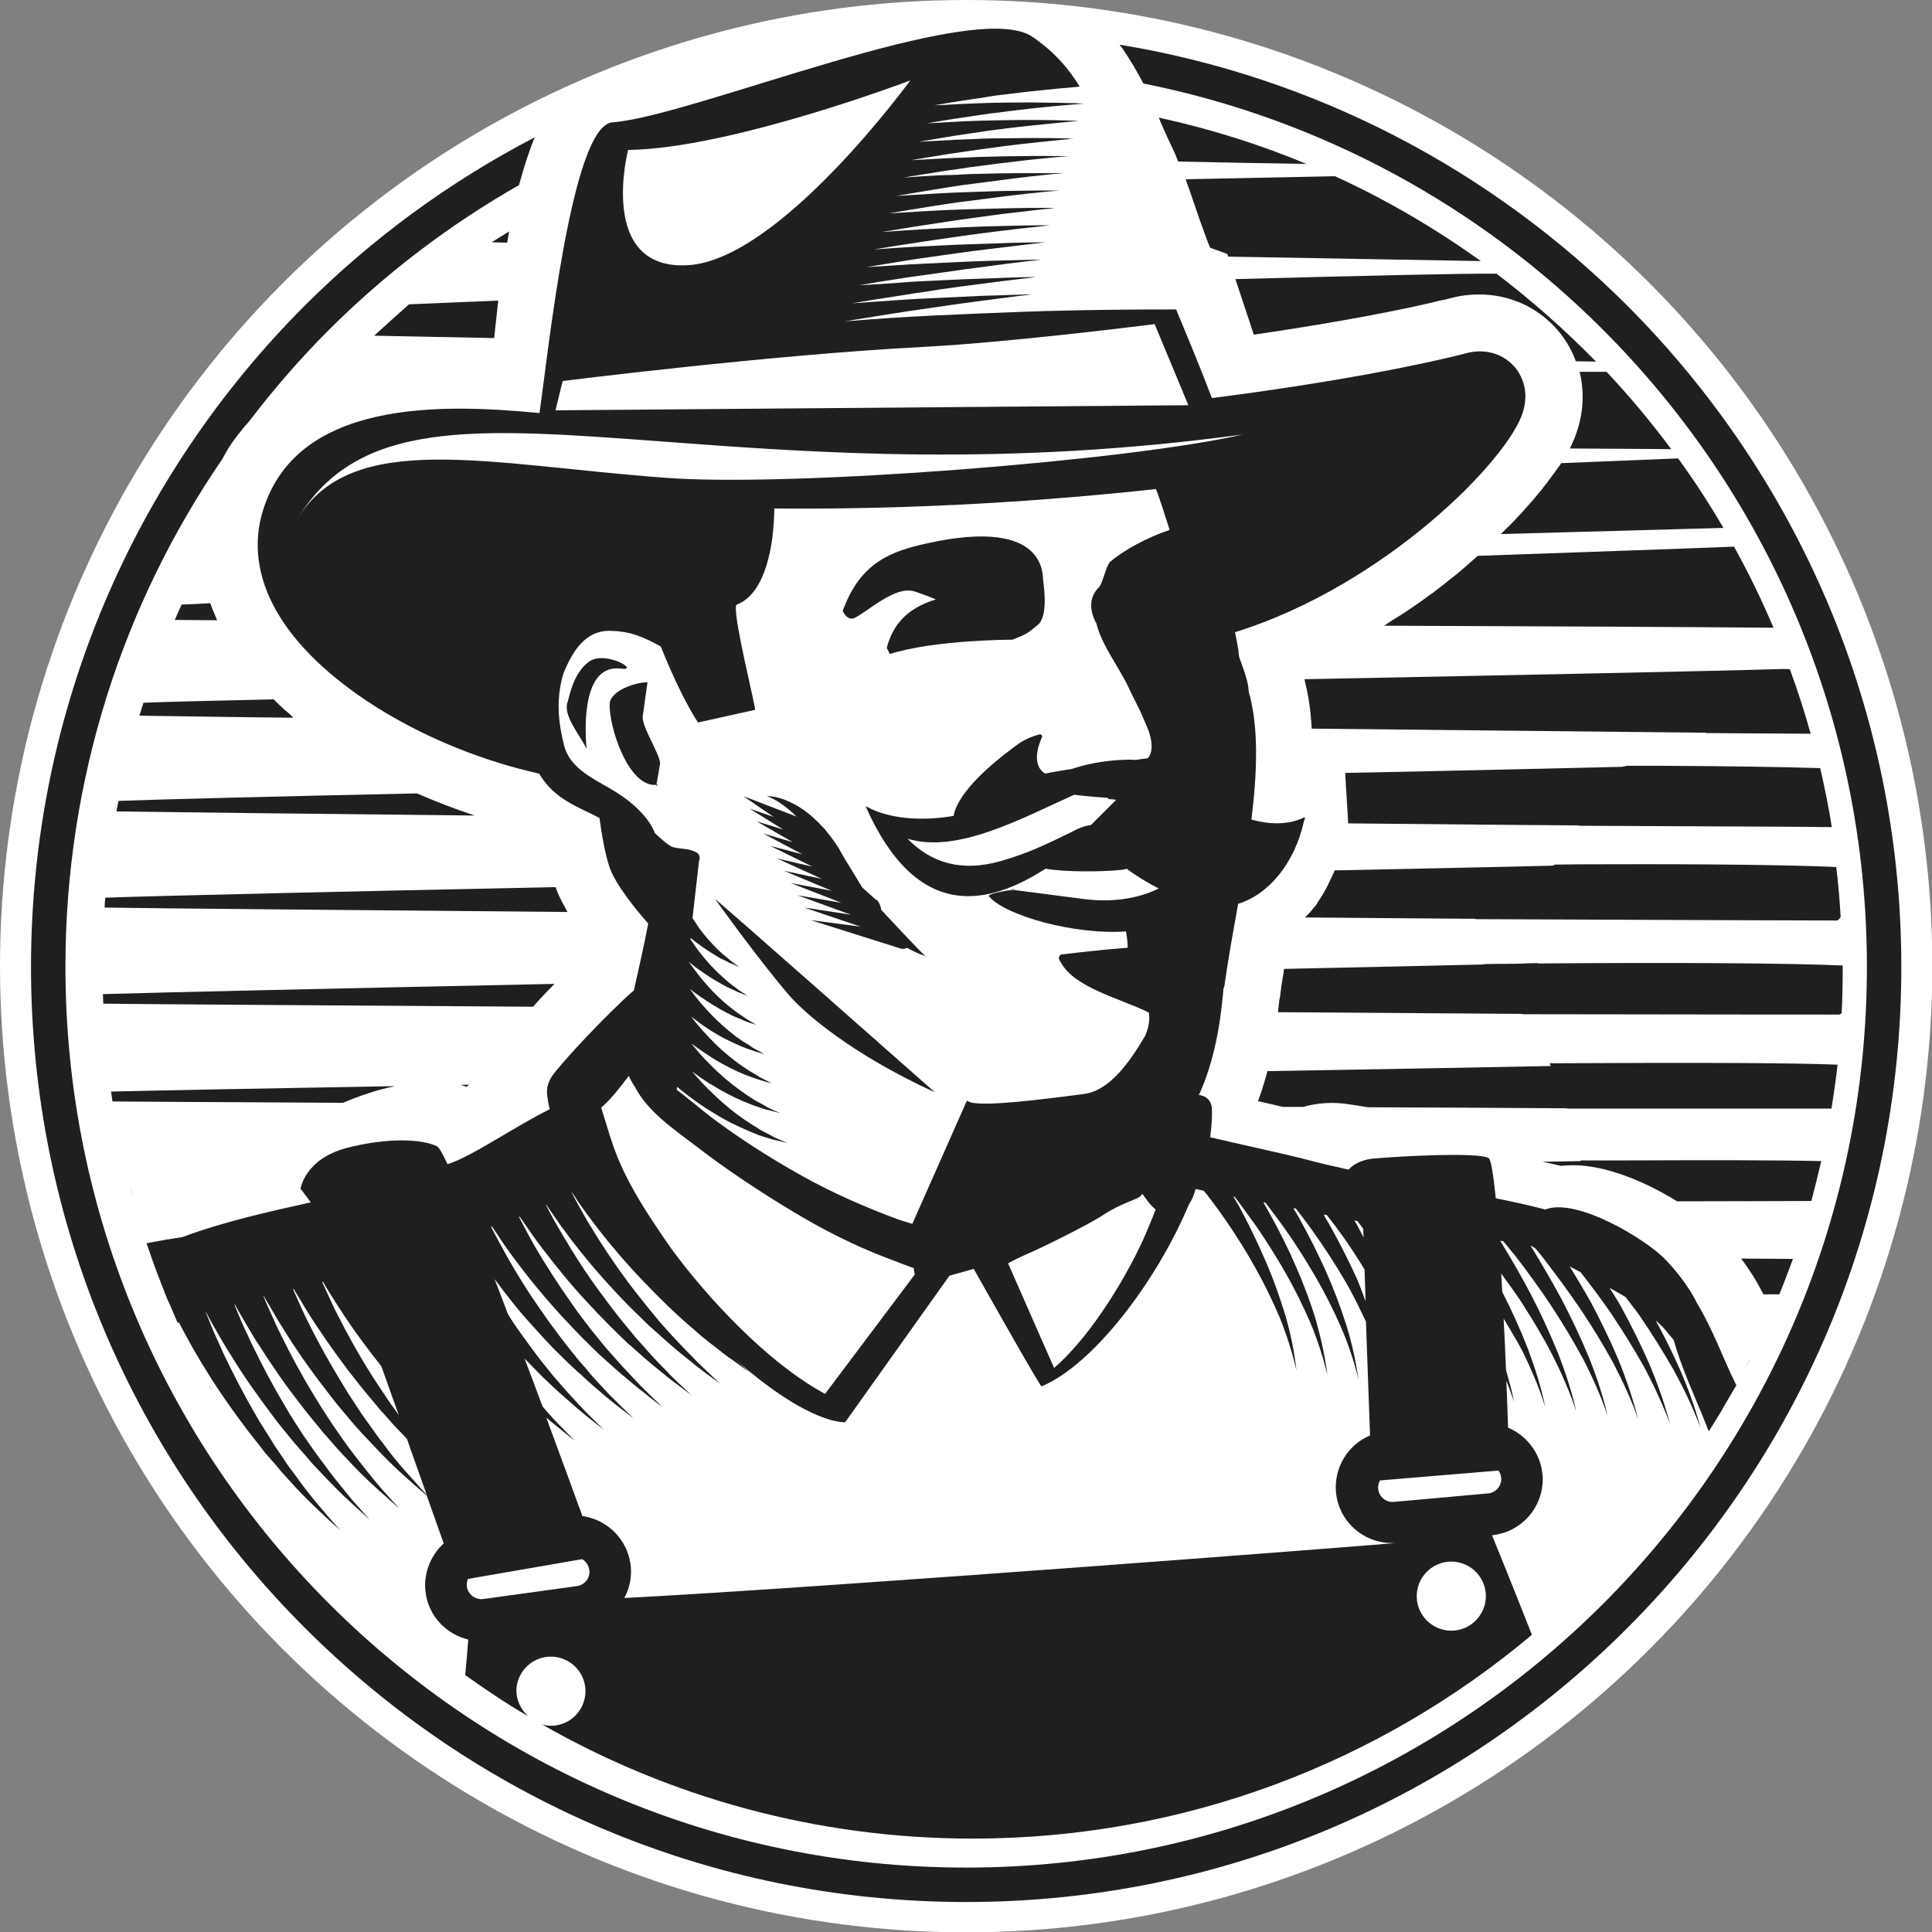<svg xmlns="http://www.w3.org/2000/svg" xmlns:xlink="http://www.w3.org/1999/xlink" id="Capa_1" x="0px" y="0px" viewBox="0 0 566.9 566.9" style="enable-background:new 0 0 566.9 566.9;" xml:space="preserve"><rect x="0" y="0" width="566.9" height="566.9" fill="#808080" stroke="none"/><style type="text/css">	.st0{fill:#FFFFFF;}	.st1{fill:#1F1F1F;}</style><circle class="st0" cx="283.5" cy="283.5" r="283.5"></circle><g>	<g>		<path class="st1" d="M539.2,312.4c-15.4-0.6-45.7-0.6-84.5-0.4c0.1,0.3,0.2,0.6,0.4,0.8c-19.7,0.4-49,0.9-83.2,1.5   c-0.1,0.3-0.1,0.5-0.2,0.8c-0.3,1-0.6,2-0.9,3c-0.2,0.6-0.3,1-0.4,1.4c-0.4,1.1-0.7,2.1-1.1,3.1l-0.1,0.3c0,0.1-0.1,0.1-0.1,0.2   c2.4,0.5,4.7,1.1,6.9,1.6l0.5,0.1c2,0,4,0,5.9,0c4.1-1.2,8.7-1.5,13.3-0.8c2,0.3,3.9,0.6,5.7,0.9c24.5,0.1,44.9,0.2,58.4,0.3   c0,0,0,0.1,0,0.1c5.7,0,11.2,0,16.4,0c0.1,0,0.2,0,0.3,0c0,0,0,0,0,0c31,0,53,0,60.9,0C538.1,321,538.7,316.7,539.2,312.4z"></path>		<path class="st1" d="M136.8,318.9c0.3-0.2,0.6-0.4,0.9-0.6c-0.9,0-1.7,0-2.6,0c0.1,0,0.2,0,0.3,0.1   C135.9,318.5,136.4,318.7,136.8,318.9z"></path>		<path class="st1" d="M115.9,318.7c-40.5,0.7-71.5,1.3-83.3,1.6c0.1,1,0.3,1.9,0.4,2.9c10.3,0.1,35,0.2,67.6,0.4   C105.8,321.4,111,319.7,115.9,318.7z"></path>		<path class="st1" d="M340.4,35.5c1.3,3,2.7,6.1,4.2,9.2c0.4,0.8,0.7,1.8,1.1,2.7c12.9,0.3,25.5,0.5,37.6,0.7   C369.5,42.3,355,37.8,340,34.5C340.2,34.8,340.3,35.2,340.4,35.5z"></path>		<path class="st1" d="M62.1,407.8c-0.2-0.4-0.4-0.8-0.7-1.1C61.6,407,61.8,407.4,62.1,407.8C62,407.8,62.1,407.8,62.1,407.8z"></path>		<path class="st1" d="M513.8,398.2C513.8,398.2,513.8,398.2,513.8,398.2c-0.7,1.3-1.3,2.5-2,3.8   C512.5,400.7,513.2,399.5,513.8,398.2z"></path>		<path class="st1" d="M509.3,406.8c-0.1,0.2-0.2,0.4-0.3,0.5c0,0,0,0,0,0C509.1,407.1,509.2,406.9,509.3,406.8z"></path>		<path class="st1" d="M60.4,404.8c-0.1-0.2-0.2-0.5-0.4-0.7c0,0,0,0,0,0C60.2,404.3,60.3,404.6,60.4,404.8z"></path>		<path class="st1" d="M534.4,340.7c-12.6-0.3-32.8-0.3-58.2-0.2c0,0,0,0,0,0c-0.5,0-1.1,0-1.8,0c-3.4,0-7,0-10.6,0   c0,0.1,0,0.1,0,0.2c-3.2,0.1-7,0.1-11.2,0.2c1.8,0.4,3.5,0.7,5.3,1.2c1.2-0.1,2.4-0.2,3.6-0.2c10.1,0,21.7,5.1,30.6,10.6   c17.4,0,31-0.1,39.4-0.1C532.5,348.5,533.5,344.6,534.4,340.7z"></path>		<path class="st1" d="M39,351.1C39,351.1,39,351.1,39,351.1c-0.2-1-0.6-2-0.8-3.1c0,0,0,0,0,0C38.4,349.1,38.7,350.1,39,351.1z"></path>		<path class="st1" d="M540.4,297.3c0.2-4.4,0.3-8.9,0.3-13.3c0-0.2,0-0.5,0-0.7c-16.1-0.7-48.3-0.9-89.5-0.6c0,0,0-0.1,0-0.1   c-1.6,0-3.8,0.1-6.4,0.2c-3.1,0-6.3,0-9.5,0.1c0,0,0.1,0.1,0.1,0.1c-13.7,0.3-34.1,0.8-58.6,1.3c-0.1,0.5-0.2,1-0.2,1.4l-0.1,0.5   c-0.3,1.8-0.6,3.6-0.8,5.3l0,0.3c-0.1,0.3-0.1,0.9-0.3,1.5c-0.1,1.3-0.3,2.4-0.4,3.7c30.6,0.2,56,0.4,71.6,0.5c0,0,0,0.1,0.1,0.1   c55.7,0.1,93,0.1,93,0.1C540.1,297.5,540.2,297.5,540.4,297.3z"></path>		<path class="st1" d="M162.7,288.7c-62.8,1.3-115.6,2.5-132.5,3c0,0.9,0.1,1.9,0.1,2.8c16.3,0.2,66,0.5,126.1,0.9   C158.7,292.8,161,290.4,162.7,288.7z"></path>		<path class="st1" d="M48.5,379.5C48.5,379.5,48.6,379.5,48.5,379.5c-0.4-1.1-0.8-2.2-1.3-3.4c0,0,0,0-0.1,0   C47.6,377.2,48.1,378.4,48.5,379.5z"></path>		<path class="st1" d="M517.4,379.8c1.6,0,3.2,0,4.7,0c1.4-3.4,2.7-6.9,4-10.4c-4.4,0-9.6-0.1-15.2-0.1c2.1,2.8,4.3,6.1,6.1,9.7   C517.2,379.2,517.3,379.5,517.4,379.8z"></path>		<path class="st1" d="M347.9,52.6c0.8,2.2,1.6,4.5,2.4,6.9c1.2,3.5,2.4,7,3.6,10.2c0.4,1.1,0.8,2.1,1.2,3l5,1.8l0.3,0.8   c26.8,0.5,51.9,0.9,74.1,1.3c-13.4-9.6-27.7-18-42.8-24.9C377.5,52,362.8,52.3,347.9,52.6z"></path>		<path class="st1" d="M149.4,67.9c-1.7,1.1-3.5,2.1-5.1,3.2c1.5,0,3,0.1,4.5,0.1C149,70.1,149.2,69,149.4,67.9z"></path>		<path class="st1" d="M34.2,238.1c15.6,0.2,55.4,0.7,105.1,1.2c-5.8-1.9-11.4-4.1-17-6.5c-41.5,0.9-73.9,1.7-87.5,2.2   C34.6,235.9,34.3,237,34.2,238.1z"></path>		<path class="st1" d="M487,224.7C487,224.7,487,224.7,487,224.7c-0.1,0-0.3,0-0.5,0c-3,0-6,0-9.1,0c-0.5,0.1-0.9,0.2-1.4,0.3   c-17.2,0.4-46.2,1.1-81.3,1.8l0.9,14.8l0,0c29.1,0.3,53,0.5,67.6,0.6c0,0,0,0,0,0.1c42.1,0.2,70.3,0.3,74.3,0.4   c-0.9-5.8-2.1-11.6-3.4-17.3C522.2,225,506.1,224.8,487,224.7z"></path>		<path class="st1" d="M30.7,266.3c18,0.3,72.1,0.7,135.8,1.3l-0.3-0.6c-0.5-0.9-0.9-1.7-1.3-2.4c-0.2-0.4-0.3-0.7-0.5-1   c-0.6-1.2-1-2.3-1.4-3.3c-62.7,1.3-114.7,2.5-132.1,3.1C30.8,264.3,30.7,265.3,30.7,266.3z"></path>		<path class="st1" d="M471.3,253.6C471.3,253.6,471.3,253.6,471.3,253.6c-0.1,0-0.3,0-0.5,0c-4.7,0-9.6,0-14.7,0.1   c-0.1,0.1-0.2,0.2-0.3,0.3c-14.9,0.4-37.3,0.8-64.2,1.4c-0.5,1.3-1.1,2.5-1.7,3.7l-0.1,0.3c-1,2-2,3.7-3.2,5.4l-0.3,0.6l-1.4,1.7   c-0.6,0.8-1.3,1.4-2,2.1c20.6,0.2,37.9,0.3,50.2,0.4c-0.1,0-0.1,0.1-0.2,0.1c62.7,0.3,105.7,0.4,105.7,0.4c0.6,0.1,1-0.2,1.5-1.1   c-0.3-4.9-0.7-9.8-1.3-14.6C524.8,253.8,501.1,253.5,471.3,253.6z"></path>		<path class="st1" d="M40.9,210c8.8,0.1,24.6,0.4,45.2,0.6c-0.1-0.1-0.3-0.2-0.4-0.4l-0.2-0.2c-0.8-0.7-1.4-1.3-2.1-1.8l-0.3-0.3   c-0.7-0.7-1.3-1.2-1.9-1.8l-0.6-0.6c-0.1-0.1-0.2-0.2-0.3-0.3c-17.2,0.4-30.4,0.7-38.2,1C41.7,207.5,41.3,208.7,40.9,210z"></path>		<path class="st1" d="M523,196.3c-19.3,0.6-74,1.7-140.2,3c0,0.2,0.1,0.5,0.1,0.7c1.1,4.2,1.7,8.8,2,13.8   c49.8,0.5,92.1,1,115.7,1.2c0,0-0.1,0-0.1,0.1c5.1,0,9.7,0.1,13.8,0.1c0,0,0,0,0,0c7.4,0,13.1,0.1,17,0.1   c-1.8-6.4-3.8-12.7-6.1-18.9C524.6,196.3,523.8,196.3,523,196.3z"></path>		<path class="st1" d="M362.5,81.9l5.4,16.3c28.2-4.1,46.4-8,53-9.6l0.4-0.1c0.8-0.2,1.5-0.4,2.3-0.5l0.4-0.1c0.7-0.2,1.4-0.3,2-0.5   c2.7-0.7,5.4-1,8.1-1c8.3,0,16.1,3.3,21.8,9.2c2.9,3,5.1,6.6,6.5,10.4c2,0,4.1,0.1,5.9,0.1c-9.1-9.3-18.8-17.9-29.2-25.8   C430.4,80.2,399.7,80.9,362.5,81.9z"></path>		<path class="st1" d="M109.8,98.5c11.5,0.2,23.3,0.5,35.2,0.7c0.1-0.9,0.2-1.9,0.3-2.8c0.3-2.9,0.6-5.5,0.9-8.2   c-8.9,0.4-17.7,0.7-26.2,1.1C116.6,92.3,113.2,95.4,109.8,98.5z"></path>		<path class="st1" d="M53.3,177.4c-0.7,1.5-1.4,3-2,4.5c3.3,0,7.5,0.1,12.4,0.1c-0.7-1.7-1.4-3.3-2-5   C58.5,177.2,55.6,177.3,53.3,177.4z"></path>		<path class="st1" d="M433.6,163.1c-2.1,1.8-4.1,3.7-6.2,5.4c-1,0.8-1.9,1.5-2.8,2.2l-0.6,0.5c-0.9,0.7-1.7,1.3-2.6,2l-0.9,0.7   c-0.9,0.6-1.7,1.2-2.5,1.8l-1.1,0.8c-0.9,0.6-1.7,1.2-2.6,1.8l-1.2,0.8c-0.9,0.6-1.7,1.1-2.6,1.7l-1.3,0.8   c-0.9,0.6-1.8,1.1-2.6,1.7l-0.5,0.3c51.5,0.2,93.9,0.4,114.3,0.6c-3.5-8.2-7.3-16.1-11.6-23.8C494.2,161,467.3,161.9,433.6,163.1z   "></path>		<path class="st1" d="M463.5,109.1c1.3,5.3,1.2,11-0.5,16.6c-0.3,0.9-0.6,1.9-1,2.9c-0.2,0.4-0.3,0.7-0.5,1.1   c-0.2,0.5-0.4,1-0.7,1.6c-0.1,0.1-0.1,0.2-0.2,0.3c11.9,0.1,22.6,0.1,29.8,0.2c-5.9-7.9-12.2-15.5-19-22.7   C468.9,109.1,466.2,109.1,463.5,109.1z"></path>		<path class="st1" d="M458.1,135.9c-0.1,0.1-0.1,0.2-0.2,0.3c-0.2,0.4-0.5,0.7-0.7,1l-0.1,0.1c-0.3,0.4-0.6,0.9-0.9,1.3   c-0.3,0.4-0.6,0.8-0.9,1.2c-0.3,0.4-0.6,0.8-0.9,1.2c-0.3,0.4-0.6,0.9-1,1.3c-0.3,0.4-0.6,0.8-0.9,1.2c-0.3,0.4-0.7,0.9-1.1,1.3   l-0.9,1.1c-0.4,0.5-0.8,1-1.2,1.4l-0.9,1c-0.5,0.6-1,1.1-1.4,1.6l-1,1.1c-0.5,0.5-1,1-1.5,1.6l-1,1c-0.5,0.6-1.1,1.1-1.6,1.6   l-0.9,0.9c-0.2,0.2-0.4,0.4-0.6,0.6l65.3-1.8c-4.1-7-8.5-13.8-13.3-20.4L458.1,135.9z"></path>		<path class="st1" d="M477.5,89.7c-39.6-39.6-91.3-67.1-149-76.6c0.2,0.3,0.5,0.6,0.7,0.9c2.5,3.6,4.5,7.1,6.3,10.5   c52.1,10.4,98.8,36.1,134.9,72.3c47.8,47.8,77.4,113.9,77.4,186.9c0,73-29.6,139.1-77.4,186.9c-47.8,47.8-113.9,77.4-186.9,77.4   c-73,0-139.1-29.6-186.9-77.4c-47.8-47.8-77.4-113.9-77.4-186.9c0-55.3,17-106.7,46.1-149.1c0.1-0.2,0.2-0.4,0.3-0.6   c0.3-0.5,0.6-1,0.8-1.4l0.1-0.2c0.4-0.7,0.9-1.5,1.4-2.2c0.3-0.5,0.7-1,1-1.4c0.6-0.8,1.1-1.5,1.7-2.2c0.4-0.5,0.8-1,1.2-1.5   c0.5-0.5,1-1.1,1.4-1.6c7.2-9.4,14.9-18.3,23.2-26.6c16.6-16.6,35.4-30.9,55.9-42.6c1.5-5.5,3-10.2,4.6-14   c-25,13-47.8,29.7-67.6,49.5C39.8,139.4,9.1,208,9.1,283.7s30.7,144.4,80.4,194c49.7,49.7,118.2,80.4,194,80.4   c75.8,0,144.4-30.7,194-80.4c49.7-49.7,80.4-118.2,80.4-194S527.1,139.4,477.5,89.7z"></path>	</g>	<g>		<path class="st1" d="M296.5,260.8c0,0,0.2,0,0.6,0.1c0.4,0,0.7-0.1,1-0.1H296.5z"></path>		<path class="st1" d="M182.3,196.2c5.6,0.7-4.6-5.4-9.4-2.1c-4.8,3.4-5.9,10.7-6.3,11.7c-1.6,4,3.5,9.8,5.3,13.5   c0.2,0.3,0.2,0.7,0.2,0.3C171.5,212.5,171.1,194.7,182.3,196.2z"></path>		<path class="st1" d="M274.3,320.5c0,0-66.5-58.8-64.4-56.6c0,0,13.1,18.3,21.8,28.3C236,297.2,249.8,309.3,274.3,320.5z"></path>		<path class="st1" d="M250.8,181.3c4.3-2.2,11.8-9.4,17.4-7.8c1.9,0.6,4.1,1.4,6.4,2.4c-8.7,2.6-12.7,7.7-14.4,14.2l0.9,1.8   c13.2-4.2,36-4.2,36-4.2c4.5-1.8,4.3-1.8,7.5-4.4c3-2.5,1.7-11.6,1.5-12.8c0.1-0.2,0.1-0.3,0-0.1l0,0c-0.3-0.8,1.9-18.9-33.9-11   c-10.6,2.3-19.7,5.5-24.9,19.8C247.2,179.2,248.6,182.4,250.8,181.3z"></path>		<path class="st1" d="M192.5,230.2C192.7,231.1,193.4,230.1,192.5,230.2L192.5,230.2z"></path>		<path class="st1" d="M193.7,224c-0.2-3.1-5.5-10.8-5.1-13.9c0.5-3.7,1.4-9.9,1.4-9.9c-3.9,0-10.9,2.6-11.1,6.3   c-0.3,6.7,5.5,24.6,13.7,23.8L193.7,224z"></path>		<path class="st1" d="M498,382.5c-2.5-5.2-6.6-10.1-9.4-13c-5.7-5.9-26-18.2-35.2-14.6c0,0,0,0,0,0c-4.8-1.3-9.7-2.3-14.5-3.3   c-0.7-6.9-1.4-11.4-2.1-11.8c-3.5-1.8-26.2-0.5-33.2,0.1c-4.5,0.3-6.8,2.1-7.9,3.3c-4.5-1-8.9-2-13.3-3.2   c-5.1-1.3-16.6-3.8-27.3-6.3c0.4-3,0.6-5.9,0.5-8.5c-0.2-2.5-1.9-3.7-3.8-3.9c4.4-9.7,6.3-20.4,7.2-31.2c0.2-0.5,0.3-0.9,0.3-1   c1-7.3,2.5-15.5,4-23.9c8.9-2.7,16.6-11.9,19.3-24.2c0.3-0.7,0.4-1.2,0.2-1.2c-4.9,2.4-10.4,2.1-15.6,0.7   c1.7-13.8,2.2-27.1-0.8-37.6c-0.1-3.1-1.6-6.7-2.8-10.1c0,0,0,0,0,0c-0.3-3-0.8-5.2-1.2-7.3c44.3-13.8,80.5-51,84.5-64.7   c2.2-7.3-1.4-12.1-3-13.7c-3.4-3.5-8.4-4.8-13.5-3.5c-12.5,3.3-39.4,8.7-74.8,13.2c-3.4-9-8-20-10.5-26c-6.4,0-12.8,0-19.3,0.1   c-8.7,0.1-17.3,0.3-26,0.6c-8.7,0.3-17.3,0.7-26,1.1c-8.7,0.4-17.3,1-26,1.7c8.6-1.4,17.1-2.8,25.7-4c8.6-1.3,17.2-2.4,25.8-3.5   c1.1-0.1,2.3-0.3,3.4-0.4c-0.5,0-1.1,0-1.6,0c-4.2,0.1-8.5,0.3-12.7,0.4c-4.3,0.2-8.5,0.4-12.8,0.6c-2.1,0.1-4.3,0.2-6.4,0.3   c-2,0.1-4.4,0.3-6.4,0.4c-4.3,0.3-8.5,0.6-12.8,0.9c4.2-0.7,8.4-1.4,12.5-2c2-0.3,4.3-0.7,6.3-1c2.2-0.3,4.3-0.6,6.5-1   c4.2-0.6,8.4-1.2,12.6-1.7c4.3-0.6,8.6-1.1,12.8-1.6c1.1-0.1,2.3-0.3,3.4-0.4c-0.6,0-1.1,0-1.7,0c-4.2,0.1-8.4,0.2-12.5,0.4   c-4.2,0.1-8.4,0.3-12.6,0.5c-2.1,0.1-4.2,0.2-6.3,0.3c-1.9,0.1-4.4,0.2-6.3,0.4c-4.2,0.3-8.4,0.6-12.6,0.8c4.1-0.7,8.2-1.4,12.3-2   c1.8-0.3,4.4-0.7,6.2-0.9c2.1-0.3,4.3-0.6,6.4-0.9c4.1-0.6,8.3-1.2,12.4-1.7c4.2-0.6,8.4-1.1,12.6-1.6c1.2-0.1,2.4-0.3,3.5-0.4   c-0.6,0-1.2,0-1.8,0c-4.1,0.1-8.2,0.2-12.3,0.3c-4.1,0.1-8.3,0.3-12.4,0.5c-2.1,0.1-4.1,0.2-6.2,0.3c-1.7,0.1-4.5,0.2-6.2,0.3   c-4.1,0.3-8.2,0.5-12.4,0.8c4-0.7,8.1-1.3,12.1-2c1.7-0.3,4.4-0.7,6.1-0.9c2.1-0.3,4.2-0.6,6.3-0.9c4.1-0.6,8.1-1.1,12.2-1.6   c4.1-0.5,8.3-1,12.4-1.5c1.2-0.1,2.3-0.3,3.5-0.4c-0.6,0-1.1,0-1.7,0c-4,0.1-8.1,0.1-12.1,0.3c-4.1,0.1-8.1,0.3-12.2,0.4   c-2,0.1-4,0.2-6.1,0.3c-1.5,0.1-4.5,0.2-6.1,0.3c-4.1,0.2-8.1,0.5-12.2,0.8c4-0.7,8-1.3,11.9-1.9c1.5-0.2,4.5-0.7,6-0.9   c2.1-0.3,4.1-0.6,6.2-0.9c4-0.6,8-1.1,12-1.6c4.1-0.5,8.1-1,12.2-1.4c1.2-0.1,2.3-0.3,3.5-0.4c-0.6,0-1.2,0-1.8,0   c-4,0-7.9,0.1-11.9,0.2c-4,0.1-8,0.2-12,0.4c-2,0.1-4,0.2-6,0.3c-1.4,0.1-4.6,0.2-6,0.3c-4,0.2-8,0.5-11.9,0.8   c3.9-0.6,7.8-1.3,11.7-1.9c1.4-0.2,4.5-0.7,5.9-0.9c2-0.3,4-0.6,6-0.9c3.9-0.5,7.9-1.1,11.8-1.6c4-0.5,8-0.9,12-1.4   c1.2-0.1,2.3-0.2,3.5-0.4c-0.6,0-1.2,0-1.8,0c-3.9,0-7.8,0-11.7,0.1c-3.9,0.1-7.8,0.2-11.7,0.3c-2,0.1-3.9,0.1-5.9,0.2   c-1.2,0.1-4.6,0.2-5.9,0.3c-3.9,0.2-7.8,0.5-11.7,0.7c3.8-0.6,7.7-1.3,11.5-1.9c1.2-0.2,4.6-0.7,5.8-0.9c2-0.3,3.9-0.6,5.9-0.8   c3.9-0.5,7.7-1,11.6-1.5c3.9-0.5,7.9-0.9,11.8-1.3c1.2-0.1,2.4-0.2,3.5-0.3c-0.6,0-1.2,0-1.9,0c-3.8,0-7.7,0-11.5,0.1   c-3.8,0-7.7,0.2-11.5,0.3c-1.9,0.1-3.8,0.1-5.8,0.2c-1.1,0.1-4.7,0.2-5.8,0.3c-3.8,0.2-7.7,0.5-11.5,0.7c3.8-0.6,7.6-1.3,11.3-1.9   c1.1-0.2,4.6-0.7,5.7-0.9c1.9-0.3,3.9-0.6,5.8-0.8c3.8-0.5,7.6-1,11.4-1.5c3.9-0.5,7.7-0.9,11.6-1.3c1.2-0.1,2.4-0.2,3.6-0.3   c-0.6,0-1.3,0-1.9,0c-3.8,0-7.5,0-11.3,0c-3.8,0-7.5,0.1-11.3,0.2c-1.9,0-3.8,0.1-5.7,0.2c-0.9,0.1-4.7,0.2-5.7,0.2   c-3.8,0.2-7.5,0.4-11.3,0.7c3.7-0.6,7.4-1.2,11.1-1.8c0.9-0.1,4.7-0.7,5.6-0.8c1.9-0.3,3.8-0.6,5.7-0.8c3.7-0.5,7.5-1,11.2-1.4   c3.8-0.5,7.6-0.8,11.4-1.2c1.2-0.1,2.4-0.2,3.6-0.3c-0.7,0-1.3,0-2,0c-3.7,0-7.4-0.1-11.1,0c-3.7,0-7.4,0.1-11.1,0.2   c-1.9,0-3.7,0.1-5.5,0.2c-0.8,0-4.8,0.2-5.6,0.2c-3.7,0.2-7.4,0.4-11.1,0.6c3.6-0.6,7.3-1.2,10.9-1.8c0.8-0.1,4.7-0.7,5.5-0.8   c1.9-0.3,3.7-0.5,5.6-0.8c3.7-0.5,7.3-1,11-1.4c3.7-0.4,7.4-0.8,11.2-1.2c1.2-0.1,2.4-0.2,3.6-0.3c-0.7,0-1.3,0-2-0.1   c-3.6-0.1-7.2-0.1-10.9-0.1c-3.6,0-7.3,0.1-10.9,0.1c-1.8,0-3.6,0.1-5.4,0.2c-0.6,0-4.8,0.2-5.4,0.2c-3.6,0.2-7.3,0.4-10.9,0.6   c3.6-0.6,7.2-1.2,10.7-1.8c0.6-0.1,4.8-0.7,5.4-0.8c1.8-0.3,3.6-0.5,5.5-0.8c3.6-0.5,7.2-0.9,10.8-1.3c3.6-0.4,7.3-0.7,10.9-1.1   c1.2-0.1,2.4-0.2,3.6-0.3c-0.7,0-1.4-0.1-2-0.1c-3.5-0.1-7.1-0.2-10.6-0.2c-3.6,0-7.1,0-10.7,0.1c-1.8,0-3.6,0.1-5.3,0.1   c-0.5,0-4.9,0.2-5.3,0.2c-3.6,0.2-7.1,0.4-10.7,0.6c3.5-0.6,7-1.2,10.6-1.7c0.5-0.1,4.8-0.7,5.3-0.8c1.8-0.3,3.6-0.5,5.4-0.7   c3.5-0.5,7.1-0.9,10.6-1.3c3.6-0.4,7.2-0.7,10.7-1c1.2-0.1,2.4-0.2,3.6-0.3c-0.7,0-1.4-0.1-2.1-0.1c-3.5-0.1-7-0.2-10.4-0.2   c-3.5-0.1-7,0-10.5,0c-1.7,0-3.5,0.1-5.2,0.1c-0.3,0-4.9,0.2-5.2,0.2c-3.5,0.1-7,0.4-10.5,0.5c3.4-0.6,6.9-1.2,10.4-1.7   c0.3,0,4.9-0.7,5.2-0.8c1.7-0.3,3.5-0.5,5.2-0.7c3.5-0.4,7-0.9,10.5-1.2c3.5-0.4,7-0.7,10.5-1c0.3,0,0.5,0,0.8-0.1   c-3.1-5.1-7.2-10-13.7-14.5C286.2-1.1,203.2,34.2,179.7,35.9c-11.9,0.9-18.7,66.4-21.4,85.3c-28.3-2.7-72.4-4.4-81.6,30.2   c-2.5,9.6-0.7,19.8,5.5,29.7c12.4,20,43.3,38.6,76,45.9c1.3,2.2,2.9,4.1,4.7,5.6c3.8,3.3,8.6,5.1,13,7.4c0.6,4.5,1.6,10.5,3,14.6   c1.8,5.1,7.8,12.4,11.3,16.4c-1.2,6.4-2.8,13.3-4.2,19.6c-7.3,6.3-21.5,21.4-24.1,25.3c-0.6,0.9-1,1.9-1.2,2.8   c-0.2,0.6-0.2,1.2-0.2,2c0.1,1.5,0.4,3.1,0.8,4.8c-9.9,4.8-23,14-30,16.1c-1.4-3.1-2.5-4.9-3-5.2c-4.3-2.2-14.6-2.7-26.8,0.5   c-12.1,3.3-13.3,11.9-13.3,11.9l3,4c-12.6,2.8-25.6,5.7-37.7,10.2c0,0,0,0,0,0c-3.4,0.5-6.9,1.1-10.5,1.8   c1.3,3.8,2.6,7.6,4.1,11.3c0.4,1.1,0.9,2.2,1.3,3.4c0.2,0.5,0.4,0.9,0.6,1.4c0,0.1,0,0.2,0.1,0.3l0.6,1.3l0.1,0.2   c0.8,1.8,1.5,3.6,2.3,5.4c0.1,0,0.3,0,0.4-0.1c0.5,1,1,2,1.5,2.9c0.9,1.6,1.7,3.1,2.6,4.7c0.9,1.5,1.8,3.1,2.7,4.6   c3.7,6.1,7.7,12,12,17.7c2.1,2.9,4.4,5.6,6.5,8.4l3.5,4c0.6,0.7,1.1,1.4,1.7,2l1.8,2c4.7,5.3,9.9,10.1,15.1,14.8   c-4.7-5.3-9.3-10.6-13.3-16.3l-1.6-2.1c-0.5-0.7-1-1.4-1.5-2.2l-2.9-4.3c-1.8-3-3.8-5.9-5.5-8.9c-3.5-6-6.7-12.2-9.7-18.5   c-0.7-1.6-1.4-3.2-2.1-4.7c-0.7-1.6-1.4-3.2-2-4.8c-0.3-0.7-0.6-1.5-0.9-2.2c0,0,0,0,0.1,0c0.5,1,1.1,2,1.6,3   c0.9,1.6,1.8,3.1,2.7,4.7c0.9,1.5,1.8,3.1,2.8,4.6c3.7,6.1,7.8,11.9,12.1,17.6c2.1,2.9,4.4,5.6,6.6,8.3c0.1,0.1,3.4,3.9,3.5,4   c0.6,0.7,1.1,1.3,1.7,2c0,0,1.8,1.9,1.8,1.9c2.4,2.6,4.9,5.1,7.4,7.6c1.3,1.2,2.6,2.4,3.9,3.6c1.2,1.1,2.7,2.4,3.9,3.5   c-1.1-1.2-2.4-2.7-3.5-3.9c-1.2-1.3-2.3-2.6-3.4-4c-2.2-2.7-4.4-5.4-6.4-8.2c0,0-1.5-2-1.6-2.1c-0.5-0.7-1-1.4-1.5-2.1   c-0.1-0.1-2.9-4.2-3-4.3c-1.9-2.9-3.8-5.8-5.5-8.8c-3.6-6-6.8-12.1-9.8-18.3c-0.7-1.6-1.4-3.1-2.2-4.7c-0.7-1.6-1.4-3.2-2-4.7   c-0.3-0.7-0.6-1.4-0.8-2.1c0,0,0,0,0.1,0c0.5,1,1.1,2,1.6,2.9c0.9,1.5,1.8,3.1,2.7,4.6c0.9,1.5,1.8,3.1,2.8,4.5   c3.8,6,7.8,11.8,12.2,17.4c2.1,2.8,4.4,5.5,6.6,8.2c0.2,0.2,3.3,3.8,3.5,4c0.6,0.7,1.2,1.3,1.8,2c0.1,0.1,1.7,1.8,1.8,1.9   c2.4,2.6,4.9,5.1,7.5,7.5c1.3,1.2,2.6,2.4,3.9,3.5c1.1,1,2.8,2.5,3.9,3.5c-1-1.1-2.5-2.8-3.5-3.9c-1.2-1.3-2.3-2.6-3.4-3.9   c-2.2-2.7-4.4-5.4-6.5-8.2c-0.1-0.1-1.5-2-1.6-2.1c-0.5-0.7-1-1.4-1.5-2.1c-0.2-0.2-2.8-4.1-3-4.3c-1.9-2.9-3.8-5.8-5.6-8.8   c-3.6-5.9-6.9-12-9.9-18.2c-0.8-1.5-1.5-3.1-2.2-4.7c-0.7-1.6-1.4-3.1-2.1-4.7c-0.2-0.5-0.4-1-0.6-1.5c0,0,0.1,0,0.1,0   c0.5,0.8,0.9,1.6,1.4,2.4c0.9,1.5,1.8,3.1,2.7,4.6c0.9,1.5,1.9,3,2.8,4.5c3.8,6,7.9,11.7,12.3,17.3c2.1,2.8,4.4,5.5,6.7,8.2   c0.3,0.3,3.2,3.7,3.5,3.9c0.6,0.6,1.2,1.3,1.8,1.9c0.1,0.1,1.7,1.8,1.8,1.9c2.4,2.6,4.9,5,7.5,7.4c1.3,1.2,2.6,2.3,3.9,3.5   c0.9,0.8,2.3,2,3.4,2.9l5,14.1c-0.8,0.7-1.5,1.5-2.1,2.3c-2.6,3.5-3.8,7.8-3.2,12.2c0.9,6.7,5.9,12.1,12.5,13.7   c-0.2,2.9-0.5,6.4-0.9,10.4c6,4.3,12.1,8.4,18.5,12.1c-2.5-2.3-4-5.7-3.3-9.3c1.1-5.5,6.4-9.1,11.9-8c5.5,1.1,9.1,6.4,8,11.9   c-1.1,5.5-6.4,9.1-11.9,8c-0.4-0.1-0.7-0.3-1-0.4c37.3,21.4,80.6,33.7,126.7,33.7c62.5,0,119.7-22.5,164.1-59.8   c-6.5-16.5-11-27.5-11.7-29.2c0.7-0.1,1.5-0.2,2.2-0.4c0,0,0,0,0,0c7.9-1.8,13.4-9.4,12.6-17.5c-0.6-6.3-4.7-11.4-10.1-13.7   c-0.1-4-0.3-8.7-0.5-13.8c0.8,2.1,1.6,4.2,2.3,6.4c-0.6-3.2-1.5-6.3-2.4-9.5c-0.2-4.9-0.4-10-0.7-15.1c1.9,3.2,3.8,6.3,5.5,9.5   c2.6,5.3,4.9,10.7,6.7,16.4c-1.2-5.8-3-11.5-5.1-17.1c-2.2-5.6-4.6-11-7.4-16.4c0-0.1-0.1-0.2-0.1-0.2c-0.1-1.8-0.2-3.6-0.3-5.4   c2,2.8,4.1,5.6,6,8.5c3.2,5,6.3,10.1,9,15.4c2.7,5.3,5.1,10.8,7,16.5c-1.3-5.8-3.2-11.6-5.4-17.2c-2.3-5.6-4.8-11.1-7.6-16.5   c-2.8-5.4-5.8-10.6-9-15.8c-0.1-0.2-0.2-0.4-0.3-0.5c0.3,0,0.6,0.1,0.9,0.1c1.2,1.5,2.4,2.9,3.6,4.4c3.7,4.8,7.2,9.6,10.5,14.6   c3.3,5,6.4,10.2,9.3,15.5c2.8,5.4,5.2,10.9,7.2,16.6c-1.4-5.9-3.3-11.7-5.6-17.3c-2.3-5.6-5-11.2-7.8-16.6   c-2.9-5.4-6-10.7-9.2-15.9c0,0,0-0.1-0.1-0.1c0,0,0,0,0,0c0.4,0.2,1,0.6,1.5,0.9c0.9,1.1,1.8,2.1,2.6,3.2   c3.7,4.8,7.3,9.7,10.7,14.7c3.4,5.1,6.6,10.3,9.5,15.6c2.8,5.4,5.4,10.9,7.4,16.7c-1.5-5.9-3.5-11.8-5.8-17.5   c-2.4-5.7-5.1-11.2-8-16.7c-2-3.6-4.2-7.2-6.3-10.7c1,0.6,2.1,1.1,3.2,1.7c3,3.9,6,7.8,8.8,11.9c3.4,5.1,6.7,10.3,9.7,15.7   c2.9,5.4,5.5,11,7.7,16.8c-1.6-6-3.7-11.9-6.1-17.6c-2.5-5.7-5.3-11.3-8.3-16.8c-1-1.8-2.2-3.6-3.3-5.4c1.8,1,3.4,1.9,4.7,2.7   c1.4,1.9,2.9,3.7,4.2,5.6c3.5,5.1,6.8,10.4,9.9,15.8c3,5.5,5.7,11.1,7.9,17c-1.6-6-3.8-12-6.3-17.7c-2.1-4.7-4.4-9.3-6.9-13.9   c0.6,0.6,1.2,1.1,1.8,1.7c1.2,1.2,2.3,2.7,3.5,4.1c2.2,7.8,5.7,15.5,8.5,22.3c0.6,1.5,1.2,3,1.8,4.5c1.3-2,2.5-4.1,3.8-6.1   c0.1-0.3,0.3-0.5,0.4-0.8c1.1-1.9,2.3-3.9,3.4-5.8c0.1-0.2,0.2-0.4,0.3-0.5c0.1-0.1,0.1-0.2,0.2-0.3   C505.6,398.7,502.6,390,498,382.5z M389.3,356.5c1.6,2,3.1,4,4.6,6.1c2.3,3.2,4.4,6.5,6.5,9.9l0.3,9.3c-1-2.6-1.9-5.3-3.1-7.8   c-2.4-5.2-5-10.2-7.8-15.2c-0.5-0.8-1-1.6-1.4-2.4C388.8,356.4,389.1,356.5,389.3,356.5z M400.1,363.1c-0.6-1.1-1.1-2.2-1.7-3.3   c-0.3-0.6-0.7-1.1-1-1.7c0.3,0.1,0.6,0.1,0.9,0.2c0.6,0.8,1.2,1.5,1.7,2.3L400.1,363.1z M184.3,44c30.2-0.4,82.8-20.4,82.8-20.4   S229,76,202.1,77.8C175.1,79.6,184.3,44,184.3,44z M165.1,111.8c0,0,61.2-7.7,105.7-10c26.6-1.4,68-6.7,68-6.7l9.9,23.8L163,120.4   L165.1,111.8z M87.2,152.4c17.8-29.5,51.7-27,107.8-22.8c44.3,3.3,99.4,7.4,169.6-2.1c-33.3,7.7-131.9,15.5-169.3,12.7   C142.7,136.3,103.2,125.8,87.2,152.4z M178.7,231.2c-5.2-3-11.6-6.1-13.2-12.5c-1.3-5.3-2.7-12.7-0.2-21   c2.7-6.8,6.6-12.7,13.6-12.6c6.1,0.1,9.9,1.8,15,4.6c3.6,9.1,7.6,17.2,10.9,22.3l16.7-3.7c0.9,1.5-7.2-30.1-5.3-30.9   c8.6-3.3,10.9-17.8,11-28.2c42.3,0.4,80.6-2.3,112-5.7c1.1,2.8,2.7,7.9,4,12c-6.7,2.2-13.5,6-17.4,9.3c-1.2,1-2.3,6.5-3.3,7.5   c-3.3,3.1-2.6,7.4-0.8,10.6c1.6,6.5,6.5,12.6,9.4,18.7c1,2.2,2.3,4.7,3.5,7.1l2.4,5.6c1.1,3.3,1.4,6.3-0.2,8.2   c-0.9,0.1-2.2,0.3-3.8,0.5c-0.4,0-0.7-0.1-1-0.1c-5.5,0-11.8,0.8-17.4,2.7c-2.9,0.5-5.7,0.9-7.9,1.4c-1.7-1-3.9-3.7-1.1-10.4   c0.5-0.5,0-1.3-0.6-1.1c-2.6,0.7-4.8,1.7-6.9,3.3c-1.5,1.2-16.6,11.7-18.3,20.6c-8.7,1.5-17.4,1-23.9-1.9   c-1.1-0.6-1.9-0.9-1.9-0.9c15.2,34.2,36.1,29,52.8,18.3c6.1,1.1,17.2,0.8,20.4,0.5c1.2-0.1,2.8-0.2,3.4-0.5   c2.9,2.2,6.1,4.1,9.4,5.8c-4.4,2.2-11.8,4.4-22,3.1c-5.8-0.8-17.9-2.3-20.8-2.7c-2.7,0.3-7.5,1.2-7,1.9   c4.7,5.7,25.4,11.4,40.2,10.3c0.3,1.7,0.5,3.4,0.5,4.8c-9.5,0.7-19.6,2-19.6,2c-1.3,0.9,0,2.3,0,2.3c3.9,7.4,17.5,10.6,25.8,14.7   c0.3,1.8,0.1,4-1,6.7c-4.8,8.2-10.6,16.2-18,17.2c-13.8,1.8-28.5,3.6-33.2,2.5l-1.2-0.5l-16,36.1c-1.3-0.4-2.7-0.8-3.9-1.2   c-9.8-3.6-19.6-7.9-28.7-13c-9.1-5.1-17.9-10.7-26.3-17c-3.4-2.6-6.7-5.5-10.2-8.1c0-0.3,0-0.6,0.1-0.9l1.2,1   c3.1,2.5,6.3,4.8,9.7,6.8c3.3,2.1,6.9,3.8,10.4,5.3l2.7,1.1l2.8,0.9l1.4,0.4l1.4,0.3l2.8,0.7l-2.6-1.1l-1.3-0.6l-1.3-0.7l-2.5-1.3   l-2.4-1.5c-3.2-2-6.2-4.2-9-6.7c-2.8-2.5-5.5-5.1-7.9-7.9l-1-1.2c1.4,1,2.8,2.1,4.3,3c0.4,0.3,0.8,0.6,1.3,0.8   c3,1.9,6.2,3.6,9.5,5c0.1,0,0.2,0.1,0.3,0.1l2.5,1l2.6,0.9l1.3,0.4l1.3,0.3l2.7,0.7l-2.5-1.1l-1.2-0.6l-1.2-0.7l-2.4-1.3l-2.3-1.5   c-3-2-5.8-4.2-8.4-6.6c-2.6-2.4-5.1-5-7.3-7.7c0,0-0.3-0.4-0.7-0.9c1.2,0.9,2.3,1.7,3.5,2.5c0.4,0.3,0.8,0.5,1.2,0.8   c2.8,1.9,5.8,3.5,8.8,4.9c0.1,0,0.2,0.1,0.2,0.1l2.4,1l2.5,0.9l1.2,0.4l1.3,0.4l2.5,0.7l-2.3-1.2l-1.2-0.6l-1.1-0.7l-2.2-1.3   l-2.1-1.4c-2.8-2-5.4-4.1-7.8-6.5c-2.4-2.4-4.7-4.9-6.7-7.5c0-0.1-0.2-0.3-0.4-0.5c0.9,0.7,1.8,1.4,2.8,2.1   c0.4,0.3,0.7,0.5,1.1,0.8c2.6,1.8,5.4,3.4,8.2,4.7c0,0,0.2,0.1,0.2,0.1l2.2,1l2.3,0.9l1.2,0.4l1.2,0.4l2.4,0.7l-2.2-1.2l-1.1-0.6   l-1-0.7l-2.1-1.3l-2-1.4c-2.6-2-5-4.1-7.2-6.4c-2.2-2.3-4.3-4.7-6.1-7.3c0,0-0.1-0.1-0.1-0.2c0.7,0.6,1.4,1.1,2.1,1.6   c0.3,0.2,0.7,0.5,1,0.7c2.4,1.7,4.9,3.2,7.5,4.6c0,0,0.2,0.1,0.2,0.1l2,1l2.2,0.9l1.1,0.5l1.1,0.4l2.2,0.7l-2-1.2l-1-0.6l-1-0.7   l-1.9-1.3l-1.8-1.4c-2.4-1.9-4.6-4-6.6-6.3c-2-2.2-3.8-4.6-5.5-7c0.5,0.4,1,0.8,1.5,1.2c0.3,0.2,0.6,0.5,0.9,0.7   c2.2,1.6,4.5,3.1,6.8,4.4c0,0,0.2,0.1,0.2,0.1l1.8,1l2,0.9l1,0.5l1,0.4l2.1,0.8l-1.9-1.2l-0.9-0.6l-0.9-0.7l-1.7-1.3l-1.6-1.4   c-2.2-1.9-4.2-4-6-6.2c-1.4-1.7-2.6-3.4-3.8-5.2l0-0.4c2.2,1.8,4.5,3.4,6.8,4.8l1.8,1.1l1.9,0.9l0.9,0.5l1,0.4l1.9,0.8l-1.7-1.2   l-0.8-0.6l-0.8-0.7l-1.6-1.3l-1.5-1.4c-1.9-1.9-3.7-3.9-5.3-6.1c-0.7-1-1.3-2-2-3l1.9-16.7c0.4-0.9,0.2-2-0.6-2.5   c-2.2-1.3-4.5-1-6.9-1.6c-1.1-0.2-3.1-2-5.4-4.1C189.9,238.7,183.8,234.1,178.7,231.2z M326,186.7L326,186.7c0,0.1,0,0.1,0,0.1   c0,0-0.1-0.1-0.1-0.1C325.9,186.7,326,186.7,326,186.7z M327.5,234.7l-7.4,7.4c-1.9,0.2-3.8,1-6,2.2c-7.3,3.5-11.9,5.9-20.6,8.4   c-11,3.1-20,0.8-27.2-6.6c14.6,4.5,33.7-6.1,48.9-12.9c3.3,0.4,6.6,0.7,9.9,0.9c0,0.3,0.1,0.4,0.4,0.4   C326.3,234.5,326.9,234.6,327.5,234.7z M339.1,354.9c-0.9,2.4-1.9,4.7-2.9,7.1c-4.3,10.1-15.1,29.2-26.9,39.4l-13.5-30.7   c1.2-0.7,2.8-1.5,4.8-2.4c4.6-1.9,19.1-9.1,23.1-11.8c5.8-3.8,10.3-4.5,11.2-5.8c0.1-0.1,0.2-0.3,0.3-0.4   C336.4,352,337.6,353.7,339.1,354.9z M184.5,315.7c0.5,1.1,1.1,2.2,1.8,3.2c3.7,7.2,11.1,12.2,17.4,17   c9.2,7.1,18.8,13.5,28.8,19.5c8.9,5.4,18.2,10.1,27.9,13.8c2.5,0.9,5.1,2,7.7,2.9l0.3,1.9L242.1,409   c-19.1-10.3-38.9-33.3-47.2-45.6c-4.7-6.9-9.3-13.9-12.7-21.5c-2.5-5.5-4-11.2-5.8-16.9C179.5,322.4,182.2,318.7,184.5,315.7z    M94.8,376.1c0.2,0.4,0.4,0.7,0.6,1.1c0.9,1.5,1.8,3,2.8,4.5c1,1.5,1.9,3,2.9,4.5c3.4,5.1,7,9.9,10.8,14.7l5.1,14.3   c-0.8-1.2-2.1-2.9-2.3-3.2c-1.9-2.9-3.9-5.7-5.7-8.6c-3.7-5.8-7-11.8-10.1-17.9c-0.8-1.5-1.5-3.1-2.2-4.6   c-0.7-1.5-1.4-3.1-2.1-4.6C94.6,376.2,94.7,376.2,94.8,376.1z M122.3,435.4c-1.2-1.3-2.3-2.6-3.5-3.9c-2.3-2.6-4.5-5.3-6.5-8.1   c-0.1-0.1-1.5-1.9-1.6-2.1c-0.5-0.7-1-1.4-1.5-2.1c-0.2-0.3-2.8-3.9-3-4.2c-1.9-2.9-3.8-5.7-5.6-8.7c-3.6-5.9-7-11.9-10-18   c-0.8-1.5-1.5-3.1-2.2-4.6c-0.7-1.6-1.4-3.1-2.1-4.7c-0.1-0.2-0.2-0.5-0.3-0.7c0.1,0,0.1,0,0.2-0.1c0.3,0.6,0.7,1.2,1,1.7   c0.9,1.5,1.8,3,2.7,4.5c0.9,1.5,1.9,3,2.9,4.5c3.9,5.9,8,11.6,12.4,17.1c2.2,2.8,4.5,5.4,6.7,8.1c0.4,0.3,3.2,3.6,3.5,3.9   c0.6,0.6,1.2,1.3,1.8,1.9c0.2,0.2,1.7,1.7,1.8,1.9c0.1,0.1,0.3,0.3,0.4,0.4l5.8,16.4C124.2,437.5,123,436.3,122.3,435.4z    M169.3,465.4l-27.5,3.8c-2.3,0.3-4.5-1.4-4.8-3.6c-0.1-0.8,0-1.6,0.3-2.3l33.5-5.8c1.1,0.6,1.9,1.8,2.1,3.1   C173.3,462.9,171.6,465.1,169.3,465.4z M183.2,468.9c1.6-3,2.3-6.4,1.8-10c-1-7-6.3-12.5-13.2-13.9c-0.3-0.1-0.6-0.1-0.9-0.1   c-2.7-7.4-6.4-17.6-10.6-28.9c0.1,0.1,0.2,0.2,0.3,0.2c1.3,1.1,2.6,2.2,4,3.3c0.6,0.5,3.4,2.7,4,3.2c-0.5-0.6-3.1-3.1-3.6-3.7   c-1.2-1.2-2.4-2.4-3.5-3.7c-0.8-0.8-1.5-1.7-2.3-2.6c-1.7-4.6-3.5-9.4-5.3-14.1c0.1,0.1,0.1,0.2,0.2,0.2c0.8,0.8,2.8,2.9,3.6,3.7   c0.6,0.6,1.2,1.2,1.8,1.8c0.4,0.4,1.5,1.4,1.9,1.8c2.5,2.4,5.1,4.6,7.7,6.9c1.3,1.1,2.6,2.2,4,3.3c0.5,0.4,3.6,2.8,4,3.2   c-0.4-0.5-3.2-3.2-3.6-3.6c-1.2-1.2-2.4-2.4-3.6-3.7c-2.3-2.5-4.6-5-6.8-7.6c-0.4-0.4-1.3-1.5-1.6-1.9c-0.5-0.7-1.1-1.3-1.6-2   c-0.7-0.8-2.5-3.2-3.1-4c-2-2.7-4-5.4-5.9-8.2c-0.7-1-1.3-2-1.9-3c-1.3-3.5-2.6-6.9-3.9-10.2c3.4,4.5,6.8,9,10.6,13.1   c2.3,2.6,4.6,5.1,7,7.6c0.9,0.8,2.8,2.8,3.7,3.6c0.6,0.6,1.2,1.2,1.9,1.8c0.5,0.4,1.4,1.4,1.9,1.7c2.5,2.4,5.1,4.6,7.7,6.8   c1.3,1.1,2.7,2.2,4,3.2c0.4,0.3,3.7,2.8,4,3.1c-0.3-0.4-3.3-3.2-3.7-3.6c-1.2-1.2-2.4-2.4-3.6-3.6c-2.3-2.5-4.7-4.9-6.8-7.6   c-0.4-0.4-1.3-1.5-1.7-1.9c-0.5-0.6-1.1-1.3-1.6-2c-0.8-0.9-2.4-3-3.2-4c-2-2.7-4.1-5.4-6-8.2c-3.9-5.5-7.5-11.2-10.8-17.1   c-0.8-1.5-1.6-2.9-2.4-4.4c-0.7-1.3-1.3-2.5-2-3.8c0.1,0,0.2-0.1,0.3-0.1c0.2,0.3,0.3,0.5,0.5,0.8c1,1.4,1.9,2.9,2.9,4.3   c1,1.4,2,2.9,3.1,4.3c4.1,5.6,8.5,10.9,13.1,16c2.3,2.5,4.7,5,7.1,7.5c1,0.9,2.7,2.7,3.7,3.6c0.6,0.6,1.2,1.2,1.9,1.8   c0.5,0.4,1.4,1.3,1.9,1.7c2.5,2.3,5.1,4.5,7.8,6.7c1.3,1.1,2.7,2.1,4,3.2c0.3,0.3,3.8,2.9,4,3.1c-0.3-0.3-3.4-3.3-3.7-3.6   c-1.2-1.2-2.4-2.3-3.6-3.6c-2.3-2.5-4.7-4.9-6.9-7.5c-0.5-0.5-1.2-1.4-1.7-1.9c-0.6-0.6-1.1-1.3-1.6-1.9c-0.9-1-2.3-2.9-3.2-3.9   c-2.1-2.7-4.1-5.3-6-8.1c-3.9-5.5-7.5-11.1-10.9-16.9c-0.8-1.4-1.6-2.9-2.4-4.4c-0.7-1.3-1.4-2.7-2.1-4c0.1,0,0.1-0.1,0.2-0.1   c0.2,0.3,0.5,0.7,0.7,1c1,1.4,1.9,2.8,2.9,4.2c1,1.4,2,2.8,3.1,4.2c4.2,5.5,8.5,10.8,13.2,15.8c2.3,2.5,4.7,5,7.1,7.4   c1.1,1,2.6,2.6,3.7,3.6c0.6,0.6,1.2,1.2,1.9,1.7c0.5,0.5,1.4,1.2,1.9,1.7c2.5,2.3,5.2,4.5,7.8,6.6c1.3,1.1,2.7,2.1,4,3.1   c0.2,0.2,3.9,2.9,4.1,3.1c-0.2-0.2-3.5-3.3-3.7-3.5c-1.2-1.2-2.5-2.3-3.6-3.6c-2.4-2.4-4.7-4.8-6.9-7.4c-0.5-0.5-1.2-1.4-1.7-1.9   c-0.6-0.6-1.1-1.3-1.6-1.9c-0.9-1.1-2.3-2.8-3.2-3.9c-2.1-2.6-4.1-5.3-6.1-8c-4-5.4-7.6-11-11-16.8c-0.8-1.4-1.7-2.9-2.5-4.3   c-0.8-1.5-1.6-2.9-2.3-4.4c0,0,0-0.1-0.1-0.1c0,0,0.1,0,0.1-0.1c0.4,0.5,0.7,1.1,1.1,1.6c1,1.4,1.9,2.8,2.9,4.2   c1,1.4,2.1,2.8,3.1,4.2c4.2,5.5,8.6,10.7,13.3,15.7c2.3,2.5,4.7,4.9,7.2,7.3c1.1,1.1,2.5,2.5,3.7,3.5c0.6,0.6,1.3,1.1,1.9,1.7   c0.6,0.5,1.3,1.2,1.9,1.7c2.5,2.3,5.2,4.4,7.8,6.5c1.3,1.1,2.7,2.1,4,3.1c0.1,0.1,4,2.9,4.1,3c-0.1-0.1-3.6-3.4-3.7-3.5   c-1.2-1.2-2.5-2.3-3.6-3.5c-2.4-2.4-4.7-4.8-7-7.3c-0.5-0.6-1.2-1.3-1.7-1.9c-0.6-0.6-1.1-1.3-1.7-1.9c-1-1.2-2.2-2.7-3.2-3.9   c-2.1-2.6-4.2-5.2-6.2-7.9c-4-5.4-7.7-10.9-11.1-16.6c-0.9-1.4-1.7-2.9-2.5-4.3c-0.8-1.4-1.6-2.9-2.4-4.4   c-0.2-0.4-0.4-0.7-0.5-1.1c0.6,0.9,1.2,1.7,1.7,2.6c2,2.8,4,5.6,6.1,8.3c4.2,5.4,8.7,10.6,13.4,15.5c4.7,4.9,9.6,9.7,14.8,14.1   c2.5,2.3,5.2,4.3,7.9,6.4c1.3,1.1,2.7,2,4.1,3l4.1,3l-3.7-3.4c-0.3-0.3-0.6-0.6-1-0.9c22.6,20.1,32.9,19,32.9,19l30.6-43   c0,0,7-1.9,7.1-2c0,0,19.6,34.8,19.9,34.5c15.1-6.3,33.7-30.6,43.3-53.5c0.9-1.3,1.5-2.8,1.9-4.4c0.8,0.1,1.6,0.3,2.4,0.5   c0.7,0.8,1.3,1.6,2,2.5c1.6,2.1,3.2,4.3,4.7,6.5c3,4.4,5.9,9,8.5,13.7c2.6,4.7,5,9.5,7.1,14.5c2,5,3.7,10.2,4.9,15.5   c-0.6-5.4-1.7-10.8-3.2-16c-1.6-5.2-3.4-10.4-5.6-15.5c-2.2-5.1-4.5-10-7.1-14.9c-0.8-1.6-1.7-3.1-2.6-4.6c0.1,0,0.3,0.1,0.4,0.1   c0.4,0.6,0.9,1.1,1.3,1.7c1.6,2.2,3.2,4.4,4.8,6.6c3.1,4.5,6,9.1,8.7,13.8c2.7,4.7,5.1,9.6,7.3,14.6c2.1,5,3.8,10.2,5.1,15.6   c-0.7-5.4-1.9-10.9-3.4-16.2c-1.6-5.3-3.6-10.5-5.8-15.6c-2.2-5.1-4.7-10.1-7.4-15c-0.7-1.3-1.5-2.6-2.2-3.9   c0.2,0,0.4,0.1,0.6,0.1c0.2,0.3,0.5,0.6,0.7,0.9c1.7,2.2,3.3,4.4,4.9,6.6c3.2,4.5,6.1,9.1,8.9,13.9c2.8,4.8,5.3,9.7,7.5,14.7   c2.2,5.1,4,10.3,5.3,15.7c-0.8-5.5-2-11-3.7-16.3c-1.7-5.3-3.7-10.6-6-15.7c-2.3-5.1-4.8-10.1-7.6-15.1c-0.6-1.1-1.2-2.1-1.8-3.1   c0.2,0,0.5,0.1,0.7,0.1c0,0,0.1,0.1,0.1,0.1c1.7,2.2,3.4,4.4,5,6.7c3.2,4.5,6.3,9.2,9.1,14c2.4,4,4.4,8.2,6.4,12.4l1.2,33.4   c-6.5,2.7-10.6,9.4-10,16.6c0.8,9,8.8,15.7,17.9,14.9C410.1,452.9,241.4,465.9,183.2,468.9z M430,477.6c-5.1,2.3-11.1,0-13.4-5.1   c-2.3-5.1,0-11.1,5.1-13.4c5.1-2.3,11.1,0,13.4,5.1C437.4,469.3,435.1,475.3,430,477.6z M437.3,438.1c-0.2,0-0.4,0.1-0.6,0.1   l-27.7,2.5c-2.3,0.2-4.4-1.5-4.6-3.8c-0.1-0.9,0.1-1.7,0.5-2.5l34.8-2.9c0.4,0.6,0.7,1.3,0.8,2.1   C440.7,435.7,439.3,437.6,437.3,438.1z"></path>		<path class="st1" d="M220,237.3l9.8,6.1L222,241l10.6,6.1l-8.6-2.5l11.5,6.1l-9.5-2.5l12.4,6.1l-10.4-2.4l13.2,6l-11.2-2.4   l14.1,5.9l-12.1-2.3l14.9,5.8l-12.9-2.2l15.7,5.7l-13.7-2.1l16.5,5.6l-14.6-1.9l26.3,8.3c0.1,0,0.3,0.1,0.4,0.1   c0.5,0.1,1,0,1.5-0.3c1.8,1,3.6,1.8,5.5,2.5c-1.5-1.2-13-13.6-13-13.6c0-0.1-0.5-2.8-1.7-3.1l-3.9-3.5c0,0-5-8.2-5-8.2l-1.1-1.9   c-0.4-0.6-0.7-1.3-1.1-1.9c-0.8-1.2-1.6-2.4-2.6-3.6c-0.5-0.6-0.9-1.2-1.4-1.7l-1.5-1.6c-2.1-2.1-4.4-4-7-5.4   c-2.6-1.4-5.4-2.5-8.3-2.5c2.7,1,4.9,2.6,7,4.4c0.6,0.5,1.1,1,1.7,1.6l-15.6-6l8.9,6.1L220,237.3z"></path>	</g></g></svg>